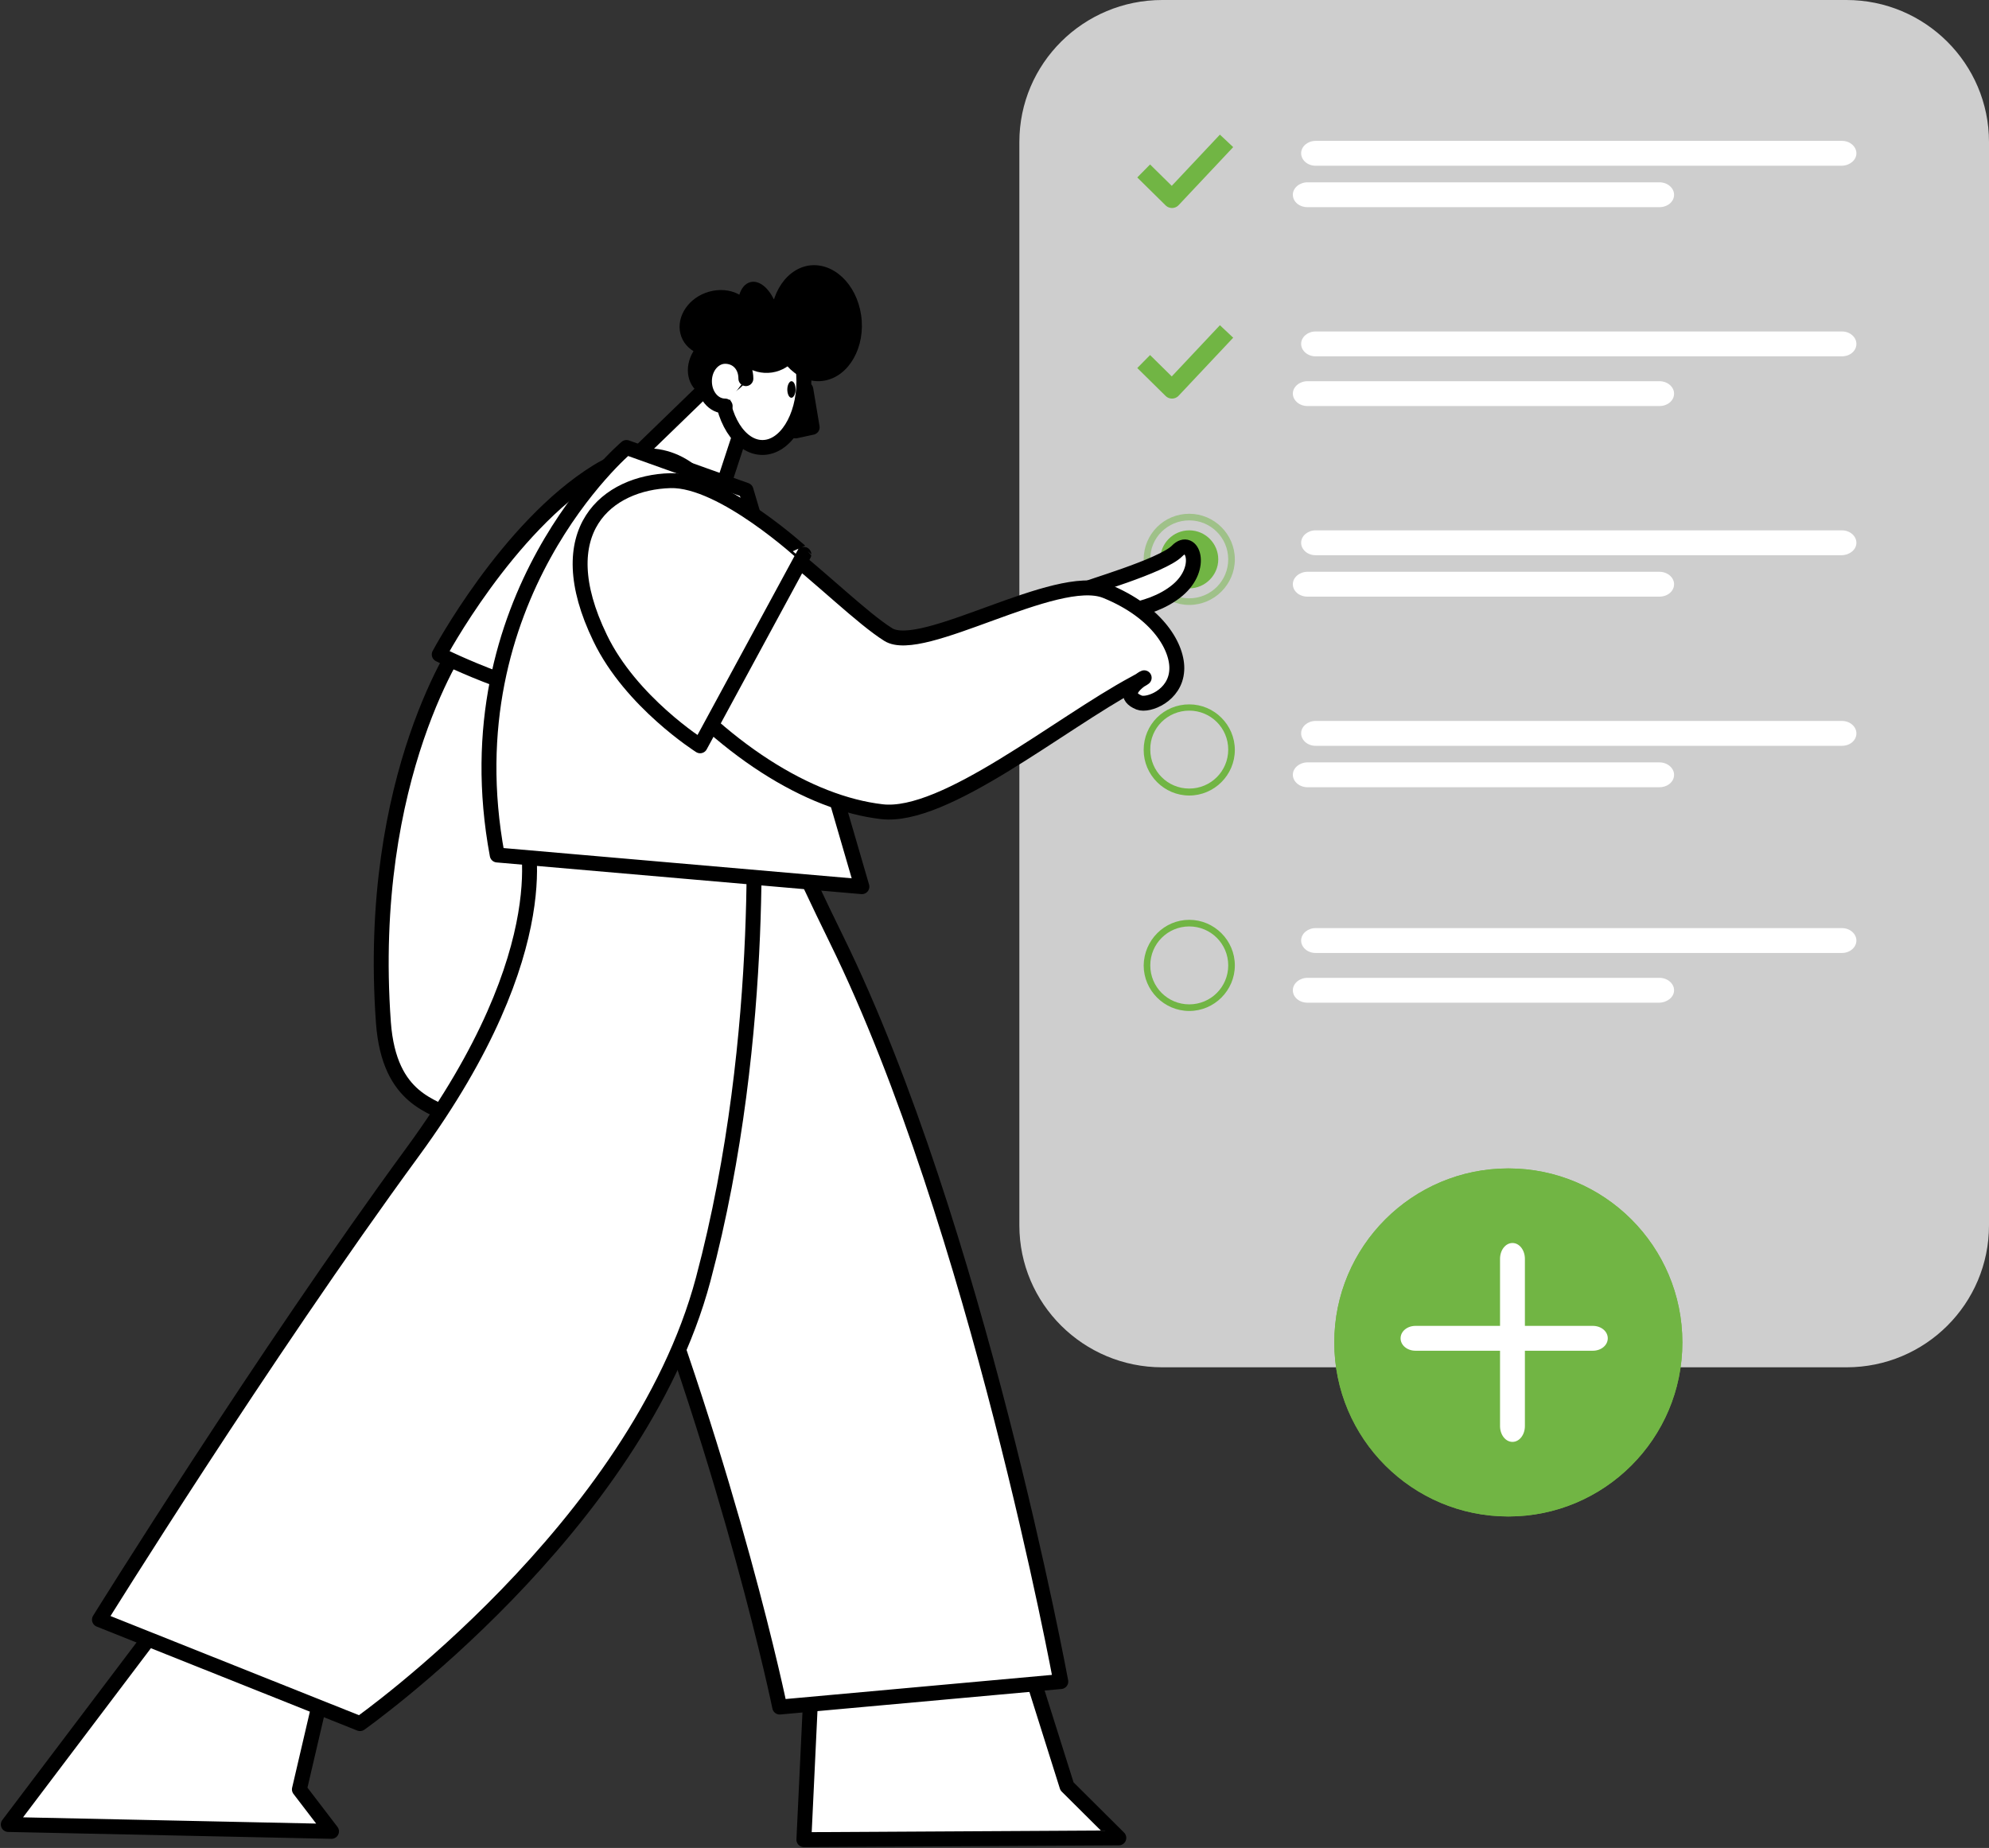 <svg xmlns="http://www.w3.org/2000/svg" xmlns:xlink="http://www.w3.org/1999/xlink" width="240px" height="223px" viewBox="0 0 240 223"><rect x="0" y="0" width="240" height="223" fill="#333333" stroke="none"/><title>Work scene illustration Pack-07</title><desc>Created with Sketch.</desc><g id="Landing-Pages" stroke="none" stroke-width="1" fill="none" fill-rule="evenodd"><g id="Home" transform="translate(-1003, -4556)"><g id="email" transform="translate(0, 4238)"><g id="Work-scene-illustration-Pack-07" transform="translate(1004, 318)"><path d="M239,17.135 C239,7.672 231.28,0 221.802,0 L139.241,0 C129.72,0 122,7.672 122,17.135 L122,147.865 C122,157.328 129.72,165 139.241,165 L221.802,165 C231.323,165 239,157.328 239,147.865 L239,17.135 L239,17.135 Z" id="Path" fill="#CECECE"></path><polyline id="Path" stroke="#71B544" stroke-width="2.2" stroke-linejoin="round" points="137 20.63 140.418 24 147 17"></polyline><path d="M223,18.5 C223,17.695 222.236,17 221.259,17 L157.741,17 C156.807,17 156,17.659 156,18.5 C156,19.305 156.764,20 157.741,20 L221.259,20 C222.236,19.963 223,19.305 223,18.5 L223,18.5 Z" id="Path" fill="#FFFFFF"></path><path d="M201,23.5 C201,22.695 200.22,22 199.222,22 L156.778,22 C155.824,22 155,22.659 155,23.5 C155,24.341 155.78,25 156.778,25 L199.222,25 C200.22,25 201,24.341 201,23.5 L201,23.5 Z" id="Path" fill="#FFFFFF"></path><polyline id="Path" stroke="#71B544" stroke-width="2.2" stroke-linejoin="round" points="137 43.63 140.418 47 147 40"></polyline><path d="M223,41.5 C223,40.695 222.236,40 221.259,40 L157.741,40 C156.807,40 156,40.659 156,41.5 C156,42.305 156.764,43 157.741,43 L221.259,43 C222.236,43 223,42.341 223,41.5 L223,41.5 Z" id="Path" fill="#FFFFFF"></path><path d="M201,47.5 C201,46.695 200.22,46 199.222,46 L156.778,46 C155.824,46 155,46.659 155,47.5 C155,48.305 155.78,49 156.778,49 L199.222,49 C200.22,49 201,48.341 201,47.5 L201,47.5 Z" id="Path" fill="#FFFFFF"></path><path d="M223,65.5 C223,64.695 222.236,64 221.259,64 L157.741,64 C156.807,64 156,64.659 156,65.5 C156,66.305 156.764,67 157.741,67 L221.259,67 C222.236,66.963 223,66.305 223,65.5 L223,65.5 Z" id="Path" fill="#FFFFFF"></path><path d="M142.5,64 C144.449,64 146,65.591 146,67.5 C146,69.409 144.409,71 142.5,71 C140.591,71 139,69.409 139,67.5 C139,65.591 140.551,64 142.5,64 L142.5,64 Z" id="Path" fill="#71B544"></path><path d="M142.5,62 C145.523,62 148,64.477 148,67.5 C148,70.523 145.523,73 142.5,73 C139.477,73 137,70.523 137,67.5 C137,64.477 139.435,62 142.5,62 L142.5,62 Z M142.5,62.798 C145.103,62.798 147.202,64.897 147.202,67.5 C147.202,70.103 145.103,72.202 142.5,72.202 C139.897,72.202 137.798,70.103 137.798,67.5 C137.756,64.897 139.897,62.798 142.5,62.798 L142.5,62.798 Z" id="Shape" fill="#71B544" opacity="0.5"></path><path d="M201,70.5 C201,69.695 200.22,69 199.222,69 L156.778,69 C155.824,69 155,69.659 155,70.5 C155,71.341 155.78,72 156.778,72 L199.222,72 C200.22,72 201,71.341 201,70.5 L201,70.5 Z" id="Path" fill="#FFFFFF"></path><path d="M223,88.5 C223,87.695 222.236,87 221.259,87 L157.741,87 C156.807,87 156,87.659 156,88.5 C156,89.305 156.764,90 157.741,90 L221.259,90 C222.236,90 223,89.341 223,88.5 L223,88.5 Z" id="Path" fill="#FFFFFF"></path><path d="M201,93.5 C201,92.695 200.22,92 199.222,92 L156.778,92 C155.824,92 155,92.659 155,93.5 C155,94.305 155.78,95 156.778,95 L199.222,95 C200.22,95 201,94.341 201,93.5 L201,93.5 Z" id="Path" fill="#FFFFFF"></path><path d="M142.5,85 C145.523,85 148,87.477 148,90.5 C148,93.523 145.523,96 142.5,96 C139.477,96 137,93.523 137,90.5 C137,87.435 139.435,85 142.5,85 L142.5,85 Z M142.5,85.756 C145.103,85.756 147.202,87.855 147.202,90.458 C147.202,93.061 145.103,95.16 142.5,95.16 C139.897,95.16 137.798,93.061 137.798,90.458 C137.756,87.855 139.897,85.756 142.5,85.756 L142.5,85.756 Z" id="Shape" fill="#71B544"></path><path d="M223,113.5 C223,112.695 222.236,112 221.259,112 L157.741,112 C156.807,112 156,112.659 156,113.5 C156,114.305 156.764,115 157.741,115 L221.259,115 C222.236,115 223,114.305 223,113.5 L223,113.5 Z" id="Path" fill="#FFFFFF"></path><path d="M201,119.5 C201,118.695 200.22,118 199.222,118 L156.778,118 C155.824,118 155,118.659 155,119.5 C155,120.341 155.78,121 156.778,121 L199.222,121 C200.22,120.963 201,120.305 201,119.5 L201,119.5 Z" id="Path" fill="#FFFFFF"></path><path d="M142.5,111 C145.523,111 148,113.477 148,116.5 C148,119.523 145.523,122 142.5,122 C139.477,122 137,119.523 137,116.5 C137.042,113.477 139.477,111 142.5,111 L142.5,111 Z M142.5,111.798 C145.103,111.798 147.202,113.897 147.202,116.5 C147.202,119.103 145.103,121.202 142.5,121.202 C139.897,121.202 137.798,119.103 137.798,116.5 C137.798,113.897 139.897,111.798 142.5,111.798 L142.5,111.798 Z" id="Shape" fill="#71B544"></path><polygon id="Path" stroke="#000000" stroke-width="1.8" fill="#FFFFFF" stroke-linecap="round" stroke-linejoin="round" points="84 47 74 56.684 85.807 60 89 50.272"></polygon><polygon id="Path" stroke="#000000" stroke-width="1.8" fill="#FFFFFF" stroke-linecap="round" stroke-linejoin="round" points="96.236 47 97 51.567 95 52"></polygon><path d="M91,38 C93.756,38 96,41.574 96,46 C96,50.426 93.756,54 91,54 C88.244,54 86,50.426 86,46 C86,41.574 88.244,38 91,38 L91,38 Z" id="Path" stroke="#000000" stroke-width="1.8" fill="#FFFFFF" stroke-linecap="round" stroke-linejoin="round"></path><path d="M102.906,38.023 C103.466,41.864 101.464,45.388 98.501,45.93 C95.538,46.472 92.655,43.807 92.094,39.966 C91.534,36.126 93.536,32.602 96.499,32.06 C99.502,31.563 102.345,34.228 102.906,38.023 L102.906,38.023 Z" id="Path" fill="#000000" fill-rule="nonzero"></path><path d="M95,47 C95,47.538 94.75,48 94.5,48 C94.208,48 94,47.538 94,47 C94,46.462 94.25,46 94.5,46 C94.792,46 95,46.462 95,47 L95,47 Z" id="Path" fill="#000000" fill-rule="nonzero"></path><path d="M84.569,35.198 C87.025,34.515 89.396,35.654 89.904,37.748 C90.412,39.842 88.846,42.119 86.432,42.802 C83.977,43.485 81.606,42.346 81.098,40.252 C80.589,38.158 82.114,35.881 84.569,35.198 L84.569,35.198 Z" id="Path" fill="#000000" fill-rule="nonzero"></path><path d="M90.841,36.049 C93.317,35.684 95.593,37.391 95.952,39.829 C96.312,42.268 94.595,44.585 92.159,44.951 C89.683,45.316 87.407,43.609 87.048,41.171 C86.688,38.732 88.405,36.415 90.841,36.049 L90.841,36.049 Z" id="Path" fill="#000000" fill-rule="nonzero"></path><path d="M89.574,34.039 C90.841,33.734 92.318,35.258 92.825,37.434 C93.332,39.611 92.698,41.656 91.432,41.961 C90.165,42.266 88.687,40.742 88.18,38.566 C87.674,36.389 88.265,34.344 89.574,34.039 L89.574,34.039 Z" id="Path" fill="#000000" fill-rule="nonzero"></path><path d="M88.55,40.519 C90.236,41.603 90.502,44.063 89.083,45.98 C87.663,47.898 85.179,48.565 83.45,47.481 C81.764,46.397 81.498,43.937 82.917,42.02 C84.337,40.102 86.865,39.435 88.55,40.519 L88.55,40.519 Z" id="Path" fill="#000000" fill-rule="nonzero"></path><path d="M86.5,49 C85.091,49 84,47.676 84,46 C84,44.324 85.136,43 86.5,43 C87.909,43 89,44.059 89,45.691" id="Path" stroke="#000000" stroke-width="1.8" fill="#FFFFFF" stroke-linecap="round" stroke-linejoin="round"></path><path d="M130.007,71.1 C129.7,71.016 139.238,68.33 141.04,66.482 C142.843,64.635 144.337,68.497 141.084,71.226 C137.524,74.207 131.766,73.997 131.766,73.997" id="Path" stroke="#000000" stroke-width="1.8" fill="#FFFFFF" stroke-linecap="round" stroke-linejoin="round"></path><polygon id="Path" stroke="#000000" stroke-width="1.8" fill="#FFFFFF" stroke-linecap="round" stroke-linejoin="round" points="25.828 186 0 220.17 39 221 35.126 215.935 38.699 200.614"></polygon><polygon id="Path" stroke="#000000" stroke-width="1.8" fill="#FFFFFF" stroke-linecap="round" stroke-linejoin="round" points="97.216 196.389 96 222 134 221.787 127.746 215.565 120.32 192"></polygon><path d="M54.909,77 C54.909,77 43.103,93.439 45.264,123.406 C45.971,132.953 51.542,133.381 53.704,134.965 C55.824,136.506 70,86.461 70,86.461 C70,86.461 54.743,77.514 54.909,77 L54.909,77 Z" id="Path" stroke="#000000" stroke-width="1.8" fill="#FFFFFF" stroke-linecap="round" stroke-linejoin="round"></path><path d="M85.041,72.064 C90.739,66.594 83.382,49.264 71.051,56.922 C60.165,63.662 52,78.979 52,78.979 C52,78.979 64.842,85.324 69.35,83.749 C75.516,81.561 78.492,78.322 85.041,72.064 L85.041,72.064 Z" id="Path" stroke="#000000" stroke-width="1.8" fill="#FFFFFF" stroke-linecap="round" stroke-linejoin="round"></path><path d="M64.177,98.506 C64.177,98.506 61.779,113.112 74.626,145.783 C87.431,178.454 93.083,206 93.083,206 L127,202.925 C127,202.925 116.851,147.833 99.935,113.368 C90.728,94.62 89.058,88 89.058,88 L64.177,98.506 L64.177,98.506 Z" id="Path" stroke="#000000" stroke-width="1.8" fill="#FFFFFF" stroke-linecap="round" stroke-linejoin="round"></path><path d="M62.375,100.359 C62.375,100.359 66.995,114.145 48.815,138.985 C30.635,163.826 11,195.452 11,195.452 L42.441,208 C42.441,208 75.85,184.398 83.849,154.393 C91.848,124.389 89.752,94 89.752,94 L62.375,100.359 L62.375,100.359 Z" id="Path" stroke="#000000" stroke-width="1.8" fill="#FFFFFF" stroke-linecap="round" stroke-linejoin="round"></path><path d="M74.593,54 C74.593,54 53.201,72.082 58.996,103.177 L103,107 C103,107 91.803,68.474 89.014,59.154 L74.593,54 L74.593,54 Z" id="Path" stroke="#000000" stroke-width="1.8" fill="#FFFFFF" stroke-linecap="round" stroke-linejoin="round"></path><path d="M80.516,59.084 C72.721,57.973 67.795,68.021 76.961,79.266 C86.126,90.511 96.62,96.924 105.4,97.95 C112.981,98.848 126.815,87.347 135.895,82.472 C139.621,80.463 132.939,83.37 136.452,84.781 C137.522,85.209 140.82,83.969 140.991,80.89 C141.163,78.197 138.764,73.878 132.425,71.313 C126.472,68.918 110.24,79.137 106.171,76.572 C103.044,74.605 98.204,69.816 92.979,65.712 C88.825,62.462 84.456,59.64 80.516,59.084 L80.516,59.084 Z" id="Path" stroke="#000000" stroke-width="1.8" fill="#FFFFFF" stroke-linecap="round" stroke-linejoin="round"></path><path d="M79.887,58.002 C72.326,58.218 65.095,63.961 71.417,77.002 C75.135,84.732 83.481,90 83.481,90 L96,66.898 C96,66.941 86.208,57.83 79.887,58.002 L79.887,58.002 Z" id="Path" stroke="#000000" stroke-width="1.8" fill="#FFFFFF" stroke-linecap="round" stroke-linejoin="round"></path><path d="M181,141 C192.592,141 202,150.408 202,162 C202,173.592 192.592,183 181,183 C169.408,183 160,173.592 160,162 C160,150.408 169.408,141 181,141 L181,141 Z" id="Path" fill="#71B544"></path><path d="M181,141 C192.592,141 202,150.408 202,162 C202,173.592 192.592,183 181,183 C169.408,183 160,173.592 160,162 C160,150.408 169.408,141 181,141 L181,141 Z M181,141.798 C192.172,141.798 201.244,150.87 201.244,162.042 C201.244,173.214 192.172,182.286 181,182.286 C169.828,182.286 160.756,173.214 160.756,162.042 C160.756,150.87 169.828,141.798 181,141.798 L181,141.798 Z" id="Shape" fill="#71B544"></path><path d="M193,161.5 C193,160.663 192.203,160 191.196,160 L169.804,160 C168.797,160 168,160.663 168,161.5 C168,162.337 168.797,163 169.804,163 L191.196,163 C192.203,163 193,162.337 193,161.5 L193,161.5 Z" id="Path" fill="#FFFFFF"></path><path d="M181.5,174 C182.333,174 183,173.15 183,172.088 L183,151.912 C183,150.85 182.333,150 181.5,150 C180.667,150 180,150.85 180,151.912 L180,172.088 C180,173.15 180.667,174 181.5,174 L181.5,174 Z" id="Path" fill="#FFFFFF"></path></g></g></g></g></svg>